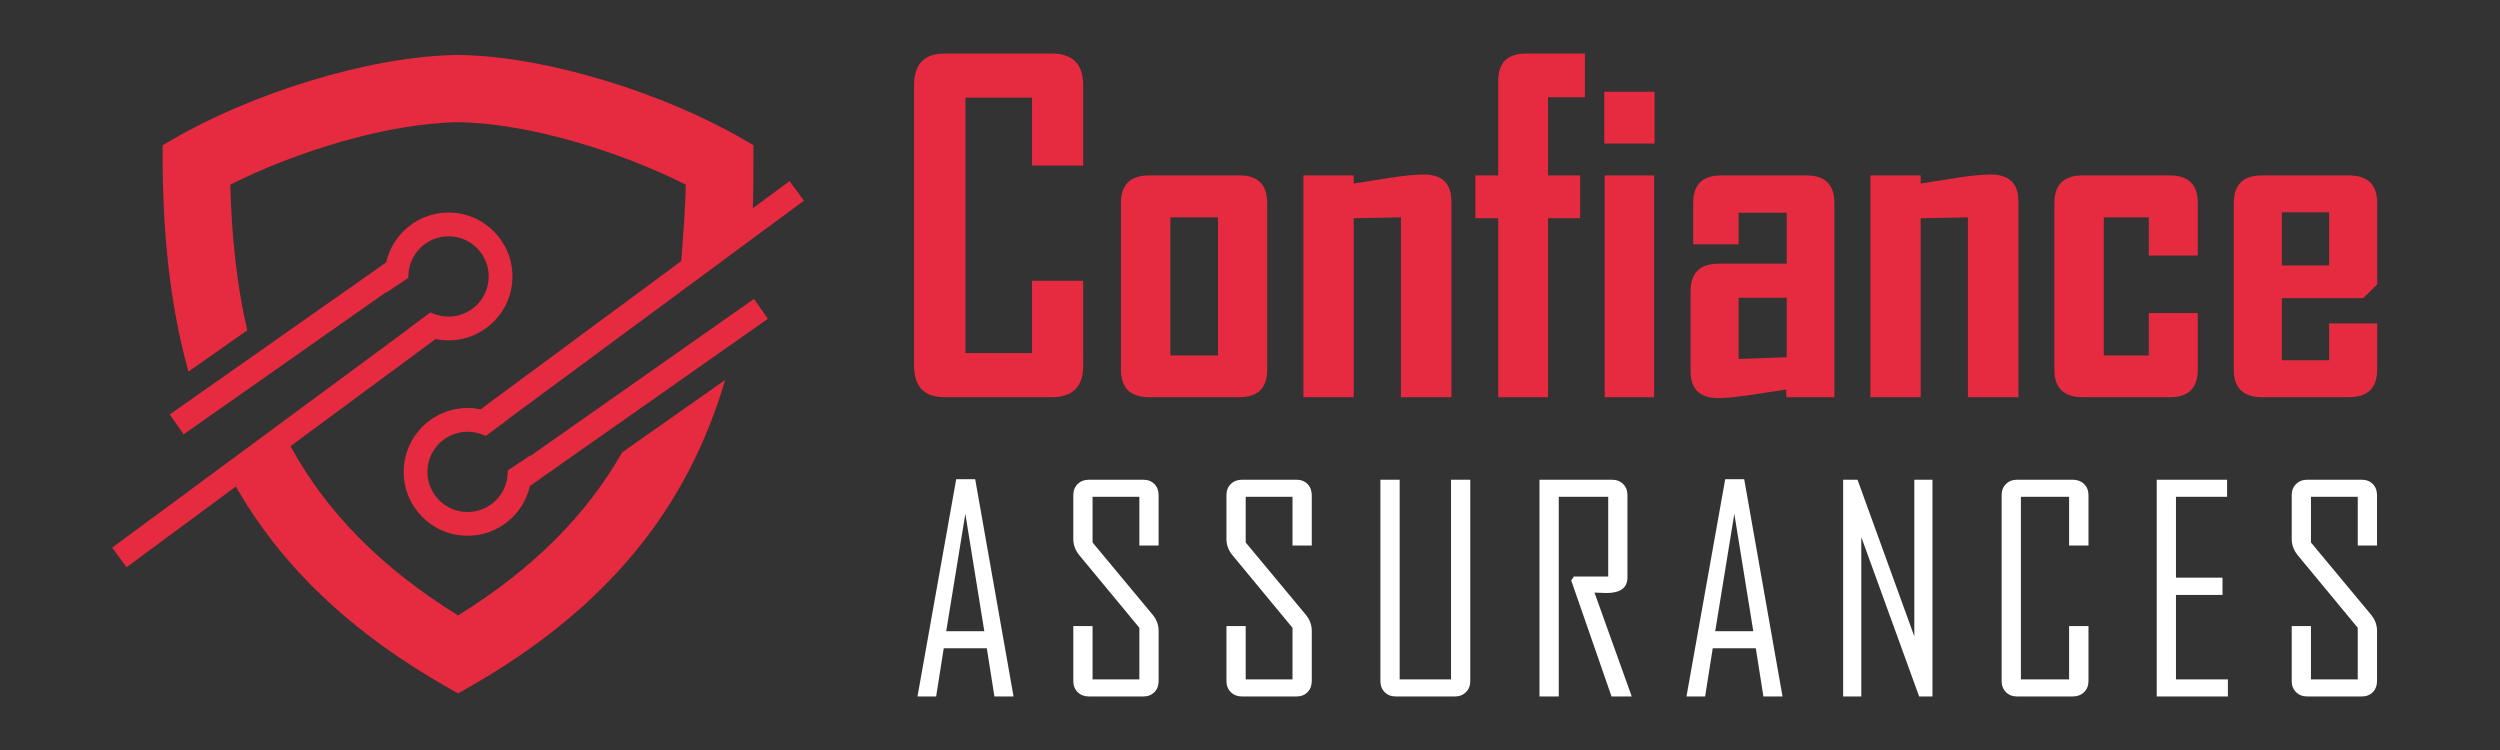 <?xml version="1.0" encoding="utf-8"?>
<!-- Generator: Adobe Illustrator 16.0.0, SVG Export Plug-In . SVG Version: 6.00 Build 0)  -->
<!DOCTYPE svg PUBLIC "-//W3C//DTD SVG 1.1//EN" "http://www.w3.org/Graphics/SVG/1.1/DTD/svg11.dtd">
<svg version="1.1" id="Calque_1" xmlns:x="http://ns.adobe.com/Extensibility/1.0/" xmlns:i="http://ns.adobe.com/AdobeIllustrator/10.0/" xmlns:graph="http://ns.adobe.com/Graphs/1.0/"
	 xmlns="http://www.w3.org/2000/svg" xmlns:xlink="http://www.w3.org/1999/xlink" x="0px" y="0px" width="200px" height="60px"
	 viewBox="0 0 200 60" enable-background="new 0 0 200 60" xml:space="preserve">
<rect x="0" y="0" width="200" height="60" fill="#333333" stroke="none"/>
<g>
	<path fill="#E62A3F" d="M86.654,29.264c0,1.673-0.837,2.512-2.512,2.512H75.57c-1.628,0-2.442-0.838-2.442-2.512V6.813
		c0-1.686,0.813-2.529,2.442-2.529h8.572c1.675,0,2.512,0.843,2.512,2.529v6.429h-4.092V7.813h-5.323v20.43h5.323v-5.779h4.092
		V29.264z"/>
	<path fill="#E62A3F" d="M101.375,29.579c0,1.464-0.743,2.196-2.231,2.196h-7.202c-1.511,0-2.266-0.732-2.266-2.196V16.229
		c0-1.464,0.755-2.196,2.266-2.196h7.202c1.488,0,2.231,0.732,2.231,2.196V29.579z M97.44,28.437V17.388h-3.812v11.049H97.44z"/>
	<path fill="#E62A3F" d="M116.115,31.775h-4.041V17.388l-3.777,0.07v14.317h-4.023V14.032h4.023v0.65
		c0.936-0.152,1.867-0.298,2.791-0.439c1.15-0.188,2.092-0.281,2.83-0.281c1.463,0,2.197,0.72,2.197,2.16V31.775z"/>
	<path fill="#E62A3F" d="M126.793,7.779h-2.949v6.253h2.564v3.426h-2.564v14.317h-3.988V17.458h-1.826v-3.426h1.826V6.479
		c0-1.463,0.742-2.195,2.23-2.195h4.707V7.779z"/>
	<path fill="#E62A3F" d="M132.363,11.485h-4.021V7.339h4.021V11.485z M132.33,31.775h-3.955V14.032h3.955V31.775z"/>
	<path fill="#E62A3F" d="M146.75,31.775h-3.848V31.16c-0.914,0.141-1.828,0.281-2.738,0.422c-1.197,0.176-2.105,0.264-2.725,0.264
		c-1.463,0-2.193-0.721-2.193-2.161V23.29c0-1.464,0.752-2.196,2.266-2.196h5.428v-4.076h-3.848v2.53h-3.637v-3.32
		c0-1.464,0.754-2.196,2.266-2.196h6.799c1.488,0,2.23,0.732,2.23,2.196V31.775z M142.939,28.578v-4.761h-3.848v4.901
		L142.939,28.578z"/>
	<path fill="#E62A3F" d="M161.473,31.775h-4.041V17.388l-3.777,0.07v14.317h-4.025V14.032h4.025v0.65
		c0.936-0.152,1.865-0.298,2.791-0.439c1.148-0.188,2.092-0.281,2.83-0.281c1.463,0,2.197,0.72,2.197,2.16V31.775z"/>
	<path fill="#E62A3F" d="M175.822,29.579c0,1.464-0.744,2.196-2.23,2.196h-6.975c-1.51,0-2.266-0.732-2.266-2.196V16.229
		c0-1.464,0.756-2.196,2.266-2.196h6.975c1.486,0,2.23,0.732,2.23,2.196v4.216h-3.918v-3.057h-3.6v11.049h3.6v-3.391h3.918V29.579z"
		/>
	<path fill="#E62A3F" d="M190.174,29.579c0,1.464-0.756,2.196-2.266,2.196h-6.939c-1.51,0-2.266-0.732-2.266-2.196V16.229
		c0-1.464,0.756-2.196,2.266-2.196h6.939c1.51,0,2.266,0.732,2.266,2.196v6.517l-1.107,1.106h-6.516v4.971h3.777v-2.951h3.846
		V29.579z M186.328,21.235v-4.251h-3.777v4.251H186.328z"/>
</g>
<path fill-rule="evenodd" clip-rule="evenodd" fill="#E62A3F" d="M32.765,26.246l-0.015-0.008l1.674-1.246l0.272,0.109
	c0.379,0.15,0.781,0.227,1.188,0.227c1.774,0,3.212-1.438,3.212-3.21c0-1.775-1.438-3.212-3.212-3.212
	c-1.715,0-3.13,1.35-3.207,3.063l-0.012,0.266l-1.805,1.204l-0.003-0.043L14.694,34.746l-1.116-1.588l17.319-12.167
	c0.52-2.318,2.589-3.986,4.987-3.986c2.823,0,5.112,2.289,5.112,5.113c0,2.823-2.289,5.111-5.112,5.111
	c-0.348,0-0.696-0.036-1.038-0.104l-11.606,8.57c2.854,5.215,7.161,9.67,13.404,13.541c6.046-3.75,10.277-8.047,13.13-13.049
	l8.241-5.792c-3.027,10.244-9.371,18.271-20.629,24.656l-0.742,0.422l-0.742-0.422c-7.927-4.496-13.418-9.805-17.032-16.129
	l1.095-0.809l-9.84,7.266l-1.154-1.564L32.765,26.246L32.765,26.246z M40.526,33.621l23.792-17.568l-1.154-1.563l-2.936,2.167
	c0.048-1.282,0.047-2.894,0.047-4.174v-0.862l-0.744-0.435c-6.172-3.618-15.671-6.701-22.869-6.79h-0.037
	c-7.199,0.089-16.696,3.172-22.87,6.79l-0.743,0.435v0.862c0,6.352,0.622,12.075,2.064,17.245l4.703-3.303
	c-0.826-3.575-1.247-7.447-1.355-11.652c5.229-2.639,12.565-4.917,18.241-4.995c5.635,0.078,12.969,2.356,18.199,4.995
	c-0.037,1.391-0.108,2.745-0.214,4.064c-0.021,0.246-0.104,1.435-0.15,2.05L38.443,32.746c-0.34-0.072-0.688-0.107-1.036-0.107
	c-2.823,0-5.112,2.291-5.112,5.113c0,2.824,2.289,5.109,5.112,5.109c2.396,0,4.467-1.668,4.986-3.984l19.04-13.376l-1.116-1.589
	L42.433,36.473L42.43,36.43l-1.804,1.205L40.613,37.9c-0.077,1.711-1.492,3.061-3.207,3.061c-1.774,0-3.212-1.438-3.212-3.209
	c0-1.775,1.438-3.211,3.212-3.211c0.407,0,0.809,0.074,1.188,0.227l0.272,0.107l1.673-1.248L40.526,33.621z"/>
<g>
	<path fill="#FFFFFF" d="M81.083,55.717h-1.529l-0.609-3.855h-3.445l-0.609,3.855h-1.484v-0.045l3.09-17.336h1.518L81.083,55.717z
		 M78.745,50.498l-1.518-9.393l-1.529,9.393H78.745z"/>
	<path fill="#FFFFFF" d="M92.69,54.486c0,0.361-0.113,0.658-0.338,0.887c-0.226,0.229-0.52,0.344-0.881,0.344h-4.365
		c-0.362,0-0.659-0.115-0.892-0.344c-0.232-0.229-0.349-0.525-0.349-0.887v-4.398h1.54v4.266h3.744v-4.131l-4.786-5.783
		c-0.332-0.398-0.499-0.838-0.499-1.318v-3.512c0-0.361,0.117-0.658,0.349-0.887c0.233-0.229,0.53-0.344,0.892-0.344h4.365
		c0.361,0,0.655,0.115,0.881,0.344c0.225,0.229,0.338,0.525,0.338,0.887v4.031h-1.54v-3.898h-3.744v3.656l4.808,5.781
		c0.317,0.385,0.477,0.816,0.477,1.297V54.486z"/>
	<path fill="#FFFFFF" d="M104.941,54.486c0,0.361-0.113,0.658-0.338,0.887c-0.227,0.229-0.52,0.344-0.881,0.344h-4.365
		c-0.362,0-0.659-0.115-0.892-0.344c-0.232-0.229-0.349-0.525-0.349-0.887v-4.398h1.54v4.266h3.744v-4.131l-4.785-5.783
		c-0.333-0.398-0.499-0.838-0.499-1.318v-3.512c0-0.361,0.116-0.658,0.349-0.887c0.233-0.229,0.53-0.344,0.892-0.344h4.365
		c0.361,0,0.654,0.115,0.881,0.344c0.225,0.229,0.338,0.525,0.338,0.887v4.031H103.4v-3.898h-3.744v3.656l4.809,5.781
		c0.316,0.385,0.477,0.816,0.477,1.297V54.486z"/>
	<path fill="#FFFFFF" d="M117.623,54.486c0,0.361-0.115,0.658-0.348,0.887s-0.531,0.344-0.893,0.344h-4.719
		c-0.361,0-0.658-0.115-0.887-0.344s-0.344-0.525-0.344-0.887V38.379h1.541v15.975h4.109V38.379h1.539V54.486z"/>
	<path fill="#FFFFFF" d="M130.539,55.717h-1.617l-3.225-9.283l0.211-0.311h2.748v-6.381h-3.955v15.975h-1.541V38.379h5.805
		c0.361,0,0.658,0.115,0.887,0.344s0.344,0.525,0.344,0.887v6.58c0,0.834-0.561,1.252-1.684,1.252c-0.111,0-0.273-0.006-0.488-0.018
		c-0.215-0.01-0.369-0.016-0.465-0.016C128.557,50.17,129.549,52.939,130.539,55.717z"/>
	<path fill="#FFFFFF" d="M142.602,55.717h-1.529l-0.609-3.855h-3.445l-0.609,3.855h-1.484v-0.045l3.092-17.336h1.518L142.602,55.717
		z M140.264,50.498l-1.518-9.393l-1.529,9.393H140.264z"/>
	<path fill="#FFFFFF" d="M154.596,55.717h-1.064l-4.629-12.752v12.752h-1.451V38.379h1.15l4.543,12.529V38.379h1.451V55.717z"/>
	<path fill="#FFFFFF" d="M167.078,54.486c0,0.361-0.117,0.658-0.354,0.887s-0.537,0.344-0.898,0.344h-4.463
		c-0.361,0-0.658-0.115-0.887-0.344s-0.344-0.525-0.344-0.887V39.609c0-0.361,0.115-0.658,0.344-0.887s0.525-0.344,0.887-0.344
		h4.463c0.361,0,0.662,0.115,0.898,0.344s0.354,0.525,0.354,0.887v4.031h-1.551v-3.898h-3.855v14.611h3.855v-4.266h1.551V54.486z"/>
	<path fill="#FFFFFF" d="M178.232,55.717h-5.693V38.379h5.627v1.363h-4.088v6.469h3.723v1.385h-3.723v6.758h4.154V55.717z"/>
	<path fill="#FFFFFF" d="M190.162,54.486c0,0.361-0.113,0.658-0.338,0.887c-0.227,0.229-0.52,0.344-0.881,0.344h-4.365
		c-0.361,0-0.658-0.115-0.891-0.344s-0.35-0.525-0.35-0.887v-4.398h1.539v4.266h3.744v-4.131l-4.785-5.783
		c-0.332-0.398-0.498-0.838-0.498-1.318v-3.512c0-0.361,0.117-0.658,0.35-0.887s0.529-0.344,0.891-0.344h4.365
		c0.361,0,0.654,0.115,0.881,0.344c0.225,0.229,0.338,0.525,0.338,0.887v4.031h-1.541v-3.898h-3.744v3.656l4.809,5.781
		c0.316,0.385,0.477,0.816,0.477,1.297V54.486z"/>
</g>
</svg>
